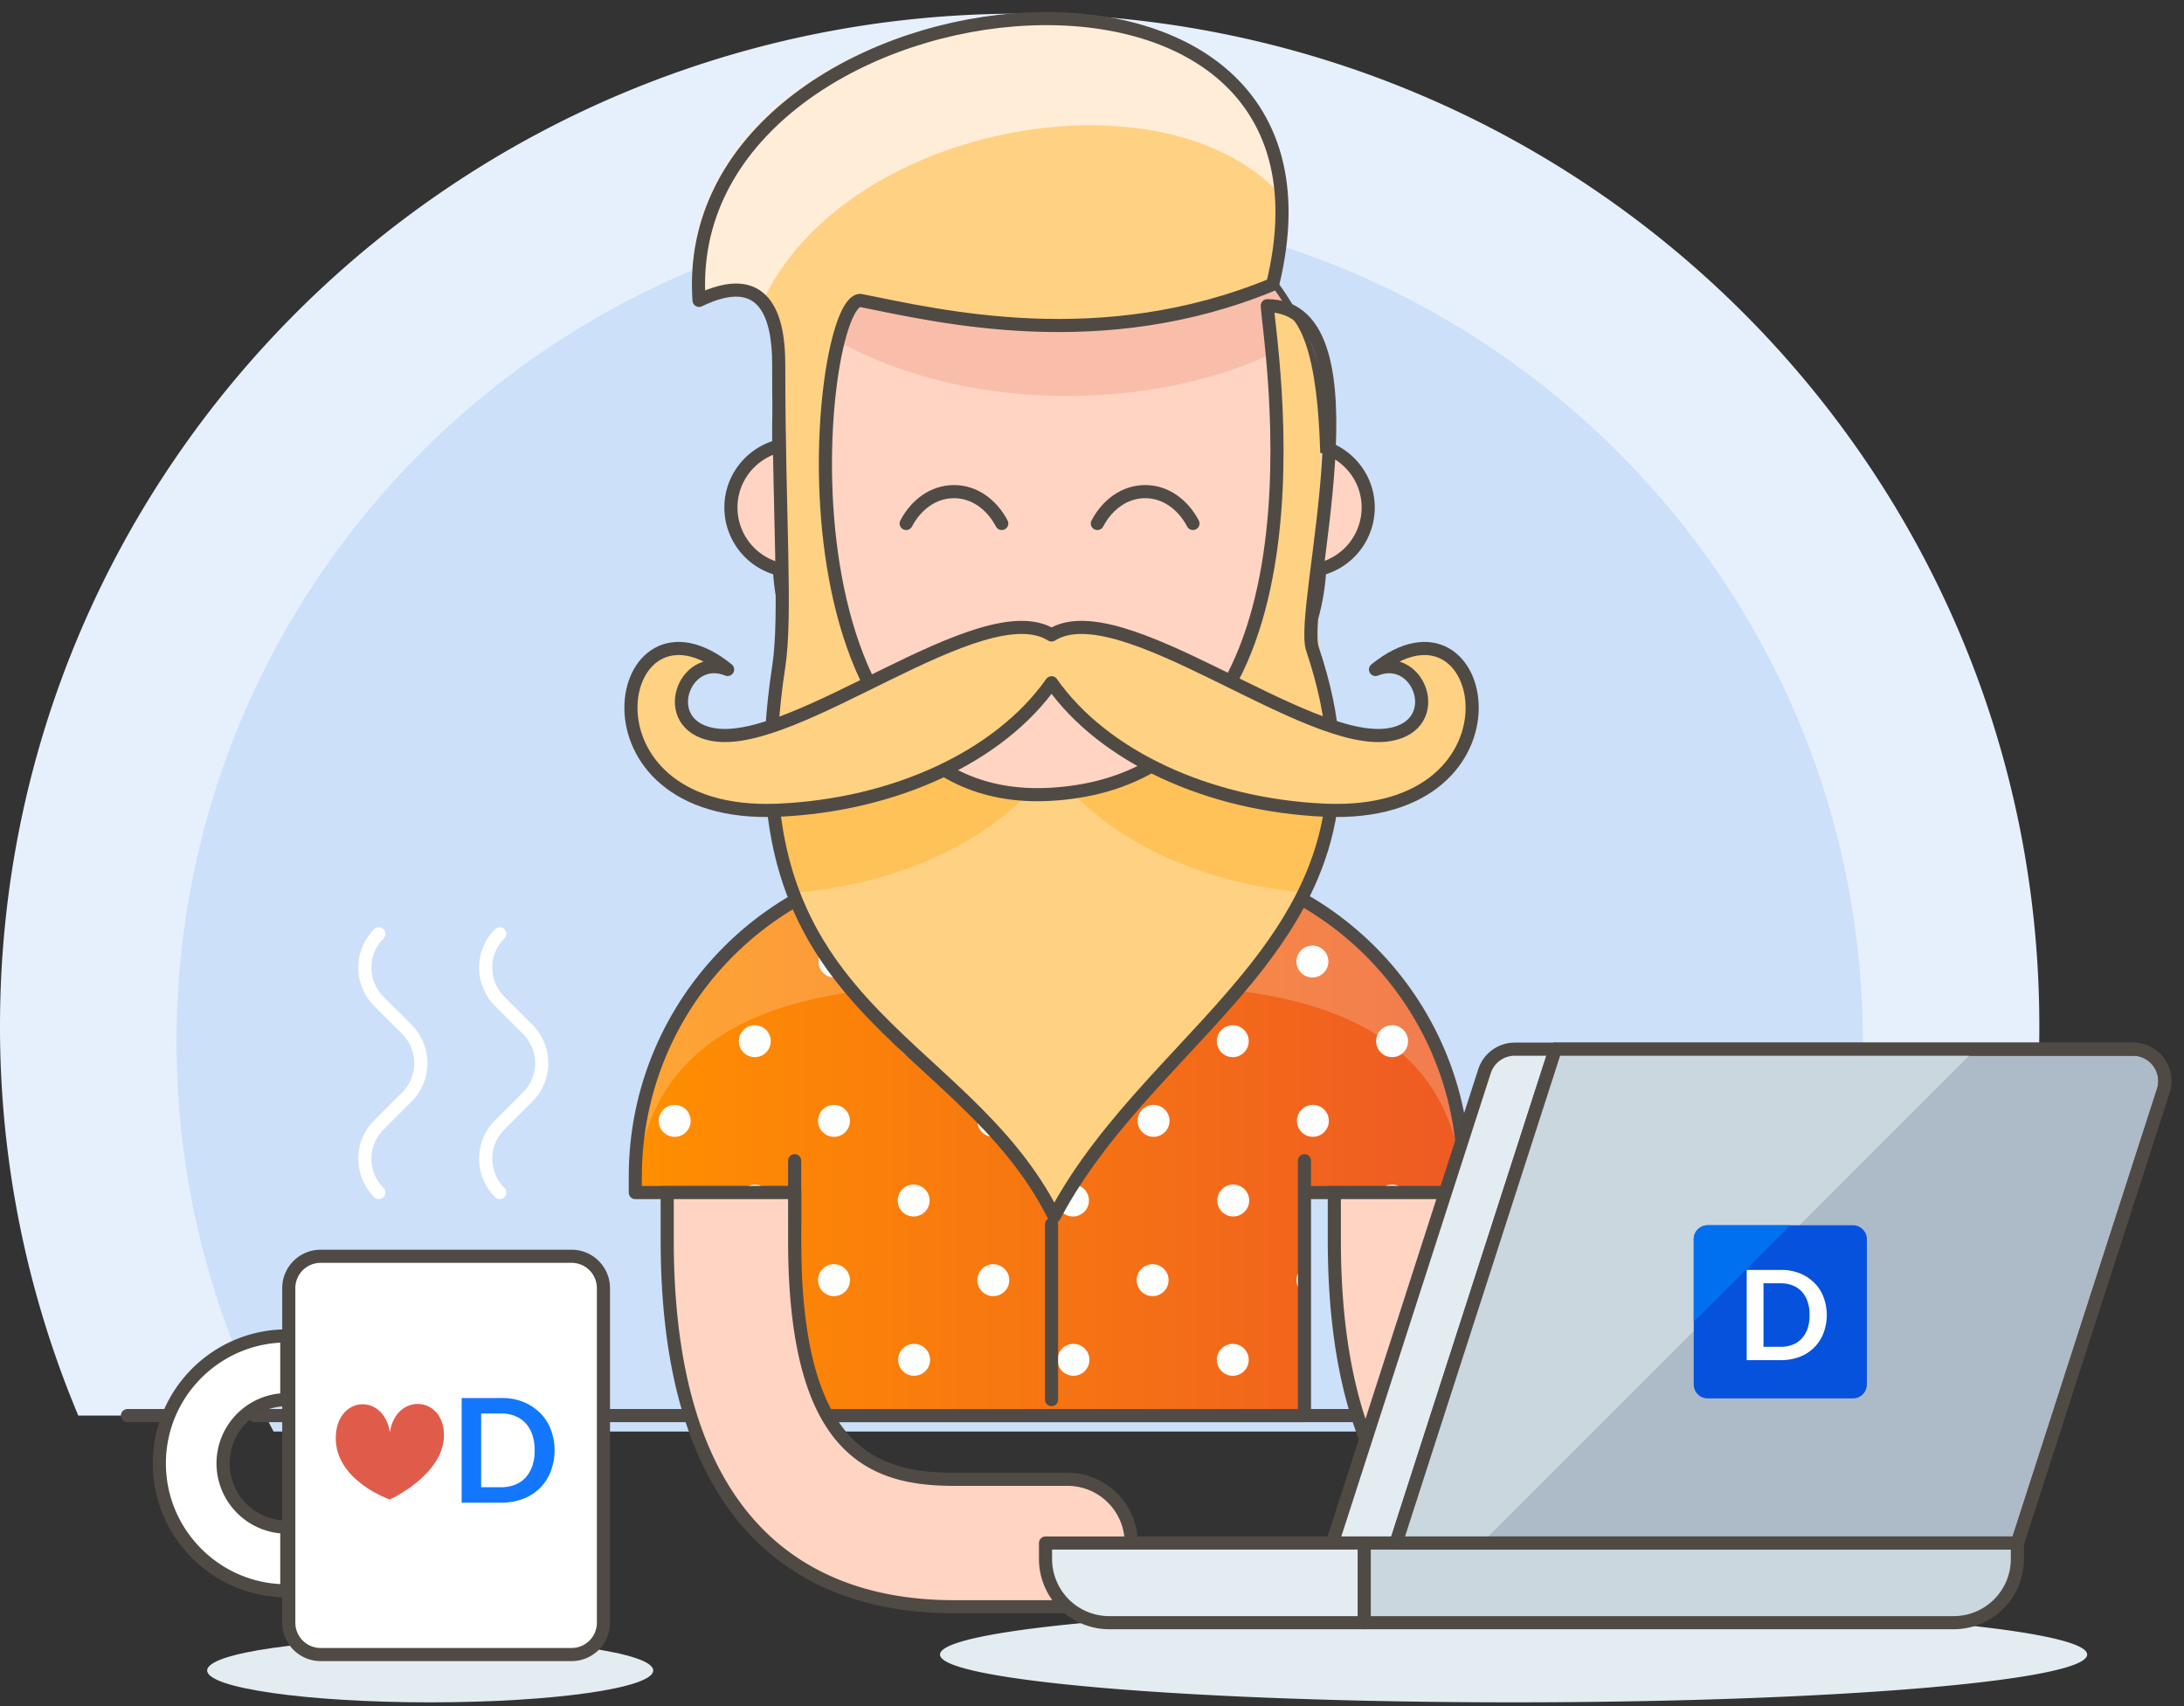 <svg width="160" height="125" viewBox="0 0 160 125" fill="none" xmlns="http://www.w3.org/2000/svg"><rect x="0" y="0" width="160" height="125" fill="#333333" stroke="none"/><path fill-rule="evenodd" clip-rule="evenodd" d="M143.669 103.714a73.526 73.526 0 005.733-28.531C149.402 34.212 115.959 1 74.702 1 33.444 1 0 34.212 0 75.183a73.479 73.479 0 005.736 28.531h137.933z" fill="#E6F0FD"/><path fill-rule="evenodd" clip-rule="evenodd" d="M129.363 104.882c4.521-8.528 7.11-18.225 7.11-28.532 0-33.879-27.656-61.343-61.77-61.343-34.116 0-61.771 27.464-61.771 61.343a60.684 60.684 0 007.11 28.532h109.321z" fill="#CCE0FA"/><path d="M14.008 103.714h-4.67m130.727 0h-4.669m-116.72 0h112.051" stroke="#504B46" stroke-width=".961" stroke-linecap="round"/><path fill-rule="evenodd" clip-rule="evenodd" d="M83.894 62.862H69.886c-12.893 0-23.344 10.451-23.344 23.344v1.167h11.672v16.341h37.35v-16.34h11.673v-1.168c0-12.893-10.452-23.344-23.344-23.344z" fill="url(#paint0_linear_4325_1806)"/><path fill-rule="evenodd" clip-rule="evenodd" d="M106.98 82.922c-.061-.436-.114-.878-.198-1.307a1.124 1.124 0 00-.129.506c0 .31.129.591.327.801zm-4.994-7.805a1.168 1.168 0 100 2.336 1.168 1.168 0 000-2.336zm0 11.673c-.43 0-.787.243-.99.586h1.98a1.152 1.152 0 00-.99-.586zM89.147 64.612a1.168 1.168 0 002.334 0 1.13 1.13 0 00-.128-.508 23.799 23.799 0 00-1.63-.477c-.338.206-.576.56-.576.985zm7.003 7.004a1.168 1.168 0 10-.001-2.336 1.168 1.168 0 000 2.336zm-5.836 5.836a1.168 1.168 0 10-.001-2.336 1.168 1.168 0 000 2.336zm5.836 5.836a1.168 1.168 0 10-.001-2.335 1.168 1.168 0 000 2.335zm-5.836 5.836a1.168 1.168 0 10-.001-2.335 1.168 1.168 0 000 2.335zm4.668 4.669c0 .427.24.784.584.987v-1.975c-.343.203-.584.56-.584.988zm-4.668 4.668a1.168 1.168 0 100 2.336 1.168 1.168 0 000-2.336zM78.642 65.78a1.168 1.168 0 10-.001-2.335 1.168 1.168 0 000 2.335zm5.835 5.836a1.168 1.168 0 10-.001-2.336 1.168 1.168 0 000 2.336zm-5.835 5.836a1.168 1.168 0 10-.001-2.336 1.168 1.168 0 000 2.336zm5.835 5.836a1.168 1.168 0 10-.001-2.335 1.168 1.168 0 000 2.335zm-5.835 3.502a1.168 1.168 0 100 2.335 1.168 1.168 0 000-2.335zm5.835 5.836a1.168 1.168 0 100 2.335 1.168 1.168 0 000-2.335zm-5.835 5.835a1.168 1.168 0 100 2.336 1.168 1.168 0 000-2.336zM66.969 65.78a1.168 1.168 0 100-2.335 1.168 1.168 0 000 2.335zm5.836 5.836a1.168 1.168 0 100-2.336 1.168 1.168 0 000 2.336zm-5.836 3.501a1.168 1.168 0 100 2.336 1.168 1.168 0 000-2.336zm5.836 5.837a1.168 1.168 0 100 2.335 1.168 1.168 0 000-2.335zm-5.836 5.836a1.168 1.168 0 100 2.335 1.168 1.168 0 000-2.335zm5.836 5.836a1.168 1.168 0 100 2.335 1.168 1.168 0 000-2.335zm-5.836 5.835a1.168 1.168 0 100 2.336 1.168 1.168 0 000-2.336zm-5.836-29.18a1.168 1.168 0 10.001 2.336 1.168 1.168 0 00-.001-2.336zm-5.836 8.171a1.168 1.168 0 100-2.336 1.168 1.168 0 000 2.336zm5.836 3.502a1.168 1.168 0 100 2.335 1.168 1.168 0 000-2.335zm-5.836 5.836c-.43 0-.786.243-.99.586h1.98a1.15 1.15 0 00-.99-.586zm5.836 5.836a1.168 1.168 0 100 2.335 1.168 1.168 0 000-2.335zM49.461 80.954a1.168 1.168 0 10.001 2.335 1.168 1.168 0 000-2.335z" fill="#fff"/><path fill-rule="evenodd" clip-rule="evenodd" d="M107.238 86.209c0-12.893-10.452-23.344-23.344-23.344H69.886c-12.893 0-23.344 10.45-23.344 23.344v2.334c0-12.893 10.451-16.34 23.344-16.34h14.007c12.892 0 23.344 3.447 23.344 16.34V86.21z" fill="#fff" fill-opacity=".2"/><path d="M58.215 85.041v18.676h37.35V85.041" stroke="#504B46" stroke-width=".961" stroke-linecap="round" stroke-linejoin="round"/><path d="M95.566 87.376v0h11.672v-1.167c0-12.893-10.452-23.344-23.344-23.344H69.886c-12.893 0-23.344 10.45-23.344 23.344v1.167h11.672m.001 2.334v-2.334" stroke="#504B46" stroke-width=".961" stroke-linecap="round" stroke-linejoin="round"/><path d="M77.036 89.707v12.839" stroke="#504A45" stroke-width=".961" stroke-linecap="round" stroke-linejoin="round"/><path fill-rule="evenodd" clip-rule="evenodd" d="M127.08 108.383h-8.317c-6.061 0-11.672-2.12-11.672-17.506v-3.502h-9.338v3.502c0 22.186 11.427 26.843 21.01 26.843h8.317a4.669 4.669 0 100-9.337z" fill="#FFD4C3"/><path clip-rule="evenodd" d="M127.08 108.383h-8.317c-6.061 0-11.672-2.12-11.672-17.506v-3.502h-9.338v3.502c0 22.186 11.427 26.843 21.01 26.843h8.317a4.669 4.669 0 100-9.337v0z" stroke="#504A45" stroke-width=".961"/><path fill-rule="evenodd" clip-rule="evenodd" d="M83.894 64.953a7 7 0 11-14.006 0V54.696h14.006v10.257z" fill="#FFDFD1"/><path fill-rule="evenodd" clip-rule="evenodd" d="M69.888 62.614c.177.08.343.168.53.24 3.92 1.57 9.027 1.57 12.946 0 .187-.072.353-.16.53-.24v-7.92H69.888v7.92z" fill="#FFCAB3"/><path clip-rule="evenodd" d="M83.894 64.953a7 7 0 11-14.006 0V54.696h14.006v10.257z" stroke="#504B46" stroke-width=".961" stroke-linecap="round" stroke-linejoin="round"/><path fill-rule="evenodd" clip-rule="evenodd" d="M100.235 37.186c0-2.173-1.492-3.983-3.502-4.503V31.35c0-10.314-9.529-18.675-19.842-18.675-10.314 0-19.843 8.361-19.843 18.675v1.333c-2.01.52-3.501 2.33-3.501 4.503a4.658 4.658 0 003.553 4.52c.532 9.837 9.82 17.657 19.791 17.657 9.97 0 19.259-7.82 19.791-17.658a4.658 4.658 0 003.553-4.519z" fill="#FFD4C3"/><path clip-rule="evenodd" d="M100.235 37.186c0-2.173-1.492-3.983-3.502-4.503V31.35c0-10.314-9.529-18.675-19.842-18.675-10.314 0-19.843 8.361-19.843 18.675v1.333c-2.01.52-3.501 2.33-3.501 4.503a4.658 4.658 0 003.553 4.52c.532 9.837 9.82 17.657 19.791 17.657 9.97 0 19.259-7.82 19.791-17.658a4.658 4.658 0 003.553-4.519v0z" stroke="#504A45" stroke-width=".961"/><path d="M73.389 38.354c-.721-1.37-1.987-2.335-3.502-2.335-1.515 0-2.78.964-3.501 2.335m21.01 0c-.722-1.37-1.987-2.335-3.502-2.335-1.515 0-2.78.964-3.501 2.335" stroke="#504B46" stroke-width=".961" stroke-linecap="round" stroke-linejoin="round"/><path fill-rule="evenodd" clip-rule="evenodd" d="M78.203 29.013c6.611 0 12.62-1.604 17.172-4.216-2.972-7.075-10.481-12.122-18.484-12.122-7.507 0-14.578 4.44-17.881 10.827 4.704 3.373 11.548 5.511 19.193 5.511z" fill="#F9BEAA"/><path fill-rule="evenodd" clip-rule="evenodd" d="M92.843 22.398c.07 2.344 5.677 34.498-15.807 35.794-21.002 1.27-17.314-36.183-14.006-36.183 5.836 1.167 17.646 4.024 30.202-1.168 7.148-29.18-43.728-22.895-42.019 1.168 4.814-2.335 5.836 1.167 5.836 4.668 0 11.159.584 18.384 0 22.177-3.903 25.359 13.374 26.652 20.183 40.269 7.587-14.394 25.389-20.536 19.502-41.144-.875-3.063 2.187-25.58-3.891-25.58z" fill="#FFD183"/><path fill-rule="evenodd" clip-rule="evenodd" d="M97.001 59.128c-.079-.002-.156-.016-.235-.02.242.088.487.184.723.26.014-.076.021-.158.035-.235-.177-.005-.34.002-.523-.005zm-40.391.002c.007.059.017.113.024.169.172-.059.352-.126.527-.192-.077.005-.154.019-.233.021-.11.005-.21 0-.318.003z" fill="#FFC258"/><path fill-rule="evenodd" clip-rule="evenodd" d="M75.489 57.967c-2.498-.072-4.618-.723-6.401-1.814-3.485 1.688-7.587 2.736-11.924 2.953-.178.066-.358.133-.53.194.27 2.29.786 4.307 1.492 6.11 7.077-.56 13.467-3.292 17.363-7.443zm21.278 1.14c-4.576-.231-8.876-1.394-12.475-3.25-1.681.979-3.659 1.66-5.977 1.957 3.813 4.157 10.092 6.924 17.098 7.56.952-1.855 1.678-3.834 2.075-6.005-.234-.078-.481-.173-.721-.262z" fill="#FFC258"/><path fill-rule="evenodd" clip-rule="evenodd" d="M55.798 22.248C61.615 9.38 84.32 4.943 93.377 13.808 91.629-7.496 49.191-.384 50.753 21.635c2.743-1.329 4.251-.764 5.045.614z" fill="#FFEDD8"/><path clip-rule="evenodd" d="M92.843 22.398c.07 2.344 5.677 34.498-15.807 35.794-21.002 1.27-17.314-36.183-14.006-36.183 5.836 1.167 17.646 4.024 30.202-1.168 7.148-29.18-43.728-22.895-42.019 1.168 4.814-2.335 5.836 1.167 5.836 4.668 0 11.159.584 18.384 0 22.177-3.903 25.359 13.374 26.652 20.183 40.269 7.587-14.394 25.922-20.863 18.918-41.58-1.02-3.019 5.253-25.145-3.308-25.145v0z" stroke="#504A45" stroke-width=".961" stroke-linecap="round" stroke-linejoin="round"/><path fill-rule="evenodd" clip-rule="evenodd" d="M100.77 49.05c3.21-1.312 5.154 4.037 1.069 4.767-6.062 1.083-19.747-10.472-24.803-7.295-5.054-3.177-18.738 8.378-24.803 7.295-4.085-.73-2.138-6.079 1.072-4.767C44.938 42.29 41.554 60.03 57 59.361c8.541-.368 16.243-3.94 20.036-9.337 3.793 5.397 11.497 8.968 20.039 9.337 15.444.668 12.059-17.071 3.695-10.31z" fill="#FFD183"/><path clip-rule="evenodd" d="M100.77 49.05c3.21-1.312 5.154 4.037 1.069 4.767-6.062 1.083-19.747-10.472-24.803-7.295-5.054-3.177-18.738 8.378-24.803 7.295-4.085-.73-2.138-6.079 1.072-4.767C44.938 42.29 41.554 60.03 57 59.361c8.541-.368 16.243-3.94 20.036-9.337 3.793 5.397 11.497 8.968 20.039 9.337 15.444.668 12.059-17.071 3.695-10.31v0z" stroke="#504A45" stroke-width=".961" stroke-linecap="round" stroke-linejoin="round"/><path fill-rule="evenodd" clip-rule="evenodd" d="M82.873 113.051a4.667 4.667 0 00-4.67-4.668h-8.315c-6.062 0-11.672-2.12-11.672-17.506v-3.502H48.88v3.502c0 22.186 11.425 26.843 21.01 26.843h8.314a4.669 4.669 0 004.669-4.669z" fill="#FFD4C3"/><path clip-rule="evenodd" d="M82.873 113.051a4.667 4.667 0 00-4.67-4.668h-8.315c-6.062 0-11.672-2.12-11.672-17.506v-3.502H48.88v3.502c0 22.186 11.425 26.843 21.01 26.843h8.314a4.669 4.669 0 004.669-4.669v0z" stroke="#504A45" stroke-width=".961"/><path fill-rule="evenodd" clip-rule="evenodd" d="M152.905 121.222c0 1.933-18.813 3.501-42.019 3.501-23.207 0-42.02-1.568-42.02-3.501 0-1.933 18.813-3.502 42.02-3.502 23.206 0 42.019 1.569 42.019 3.502zm-50.632-8.17h-4.668l11.149-34.566a2.336 2.336 0 012.222-1.618h2.969" fill="#E3ECF1"/><path d="M102.273 113.052h-4.668l11.149-34.566a2.336 2.336 0 012.222-1.618h2.969" stroke="#504A45" stroke-width=".961" stroke-linejoin="round"/><path fill-rule="evenodd" clip-rule="evenodd" d="M147.794 113.052h-45.521l11.672-36.184h42.316a2.335 2.335 0 012.22 3.051l-10.687 33.133z" fill="#ADBAC7"/><path clip-rule="evenodd" d="M147.794 113.052h-45.521l11.672-36.184h42.316a2.335 2.335 0 012.22 3.051l-10.687 33.133v0z" stroke="#504A45" stroke-width=".961" stroke-linejoin="round"/><path fill-rule="evenodd" clip-rule="evenodd" d="M144.734 76.868h-30.789l-11.672 36.184h6.278l36.183-36.184z" fill="#CAD7DE"/><path fill-rule="evenodd" clip-rule="evenodd" d="M147.794 113.051H99.938v5.836h43.187a4.667 4.667 0 004.669-4.669v-1.167z" fill="#CAD7DE"/><path clip-rule="evenodd" d="M147.794 113.051H99.938v5.836h43.187a4.667 4.667 0 004.669-4.669v-1.167 0z" stroke="#504A45" stroke-width=".961" stroke-linejoin="round"/><path fill-rule="evenodd" clip-rule="evenodd" d="M99.939 113.051H76.595v1.167a4.667 4.667 0 004.668 4.669H99.94v-5.836z" fill="#E3ECF1"/><path clip-rule="evenodd" d="M99.939 113.051H76.595v1.167a4.667 4.667 0 004.668 4.669H99.94v-5.836 0zm47.855.001h-45.521l11.672-36.184h42.316a2.335 2.335 0 012.22 3.051l-10.687 33.133v0z" stroke="#504A45" stroke-width=".961" stroke-linejoin="round"/><path d="M27.756 68.415a3.5 3.5 0 000 4.951l2.051 2.052a3.504 3.504 0 010 4.951l-2.051 2.052a3.5 3.5 0 000 4.952m8.853-18.958a3.5 3.5 0 000 4.951l2.052 2.052a3.504 3.504 0 010 4.951l-2.052 2.052a3.5 3.5 0 000 4.952" stroke="#fff" stroke-width=".961" stroke-linecap="round" stroke-linejoin="round"/><path fill-rule="evenodd" clip-rule="evenodd" d="M47.856 122.389c0 1.289-7.316 2.335-16.34 2.335-9.025 0-16.341-1.046-16.341-2.335 0-1.288 7.316-2.334 16.34-2.334 9.026 0 16.341 1.046 16.341 2.334z" fill="#E3ECF1"/><path fill-rule="evenodd" clip-rule="evenodd" d="M21.01 116.553c-5.15 0-9.337-4.188-9.337-9.337 0-5.15 4.188-9.338 9.338-9.338v4.669a4.674 4.674 0 00-4.67 4.669 4.673 4.673 0 004.67 4.668v4.669z" fill="#fff"/><path clip-rule="evenodd" d="M21.01 116.553c-5.15 0-9.337-4.188-9.337-9.337 0-5.15 4.188-9.338 9.338-9.338v4.669a4.674 4.674 0 00-4.67 4.669 4.673 4.673 0 004.67 4.668v4.669z" stroke="#504A45" stroke-width=".961" stroke-linejoin="round"/><path fill-rule="evenodd" clip-rule="evenodd" d="M44.209 118.888a2.335 2.335 0 01-2.335 2.334H23.491a2.335 2.335 0 01-2.335-2.334V94.376a2.335 2.335 0 012.335-2.334h18.383a2.335 2.335 0 012.334 2.334v24.512z" fill="#fff"/><path clip-rule="evenodd" d="M44.209 118.888a2.335 2.335 0 01-2.335 2.334H23.491a2.335 2.335 0 01-2.335-2.334V94.376a2.335 2.335 0 012.335-2.334h18.383a2.335 2.335 0 012.334 2.334v24.512z" stroke="#504A45" stroke-width=".961" stroke-linejoin="round"/><path fill-rule="evenodd" clip-rule="evenodd" d="M28.561 109.864s3.964-1.807 3.964-4.709c0-2.906-3.515-3.13-3.963-.224-.449-2.906-3.964-2.682-3.964.446s3.963 4.487 3.963 4.487z" fill="#E05C4A"/><path fill-rule="evenodd" clip-rule="evenodd" d="M39.547 103.502c.353.339.618.751.795 1.207a4.345 4.345 0 010 3.106 3.466 3.466 0 01-2.017 2.001 4.45 4.45 0 01-1.59.28h-2.914v-7.668h2.915a4.164 4.164 0 011.59.279 3.74 3.74 0 011.22.795zm-1.03 4.74a2.48 2.48 0 00.485-.854c.118-.368.177-.751.162-1.119a3.307 3.307 0 00-.162-1.133 2.35 2.35 0 00-.486-.854 2.103 2.103 0 00-.765-.529 2.694 2.694 0 00-1.015-.192h-1.487v5.402h1.486c.354 0 .692-.059 1.016-.191a2 2 0 00.766-.53z" fill="#1377FD"/><path d="M125.098 89.772h10.653c.558 0 1.015.456 1.015 1.015v10.653c0 .558-.457 1.015-1.015 1.015h-10.653a1.018 1.018 0 01-1.015-1.015V90.787c0-.559.457-1.015 1.015-1.015z" fill="#0652DD"/><path fill-rule="evenodd" clip-rule="evenodd" d="M131.164 89.772h-6.066c-.558 0-1.015.456-1.015 1.015v6.066l7.006-7.005.075-.076z" fill="#0070f0"/><path fill-rule="evenodd" clip-rule="evenodd" d="M132.897 93.97c.305.292.533.647.685 1.04a3.74 3.74 0 010 2.676 2.986 2.986 0 01-1.737 1.725 3.848 3.848 0 01-1.37.241h-2.511v-6.608h2.511c.469-.012.939.077 1.37.241a3.23 3.23 0 011.052.685zm-.888 4.085c.191-.216.33-.47.419-.736.101-.317.152-.647.139-.964a2.85 2.85 0 00-.139-.977 2.013 2.013 0 00-.419-.735 1.81 1.81 0 00-.659-.457 2.327 2.327 0 00-.875-.165h-1.281v4.655h1.281c.304 0 .596-.05.875-.165.254-.101.482-.254.659-.456z" fill="#fff"/><defs><linearGradient id="paint0_linear_4325_1806" x1="46.543" y1="82.584" x2="107.238" y2="82.584" gradientUnits="userSpaceOnUse"><stop stop-color="#FF8F00"/><stop offset="1" stop-color="#EE5A24"/></linearGradient></defs></svg>
